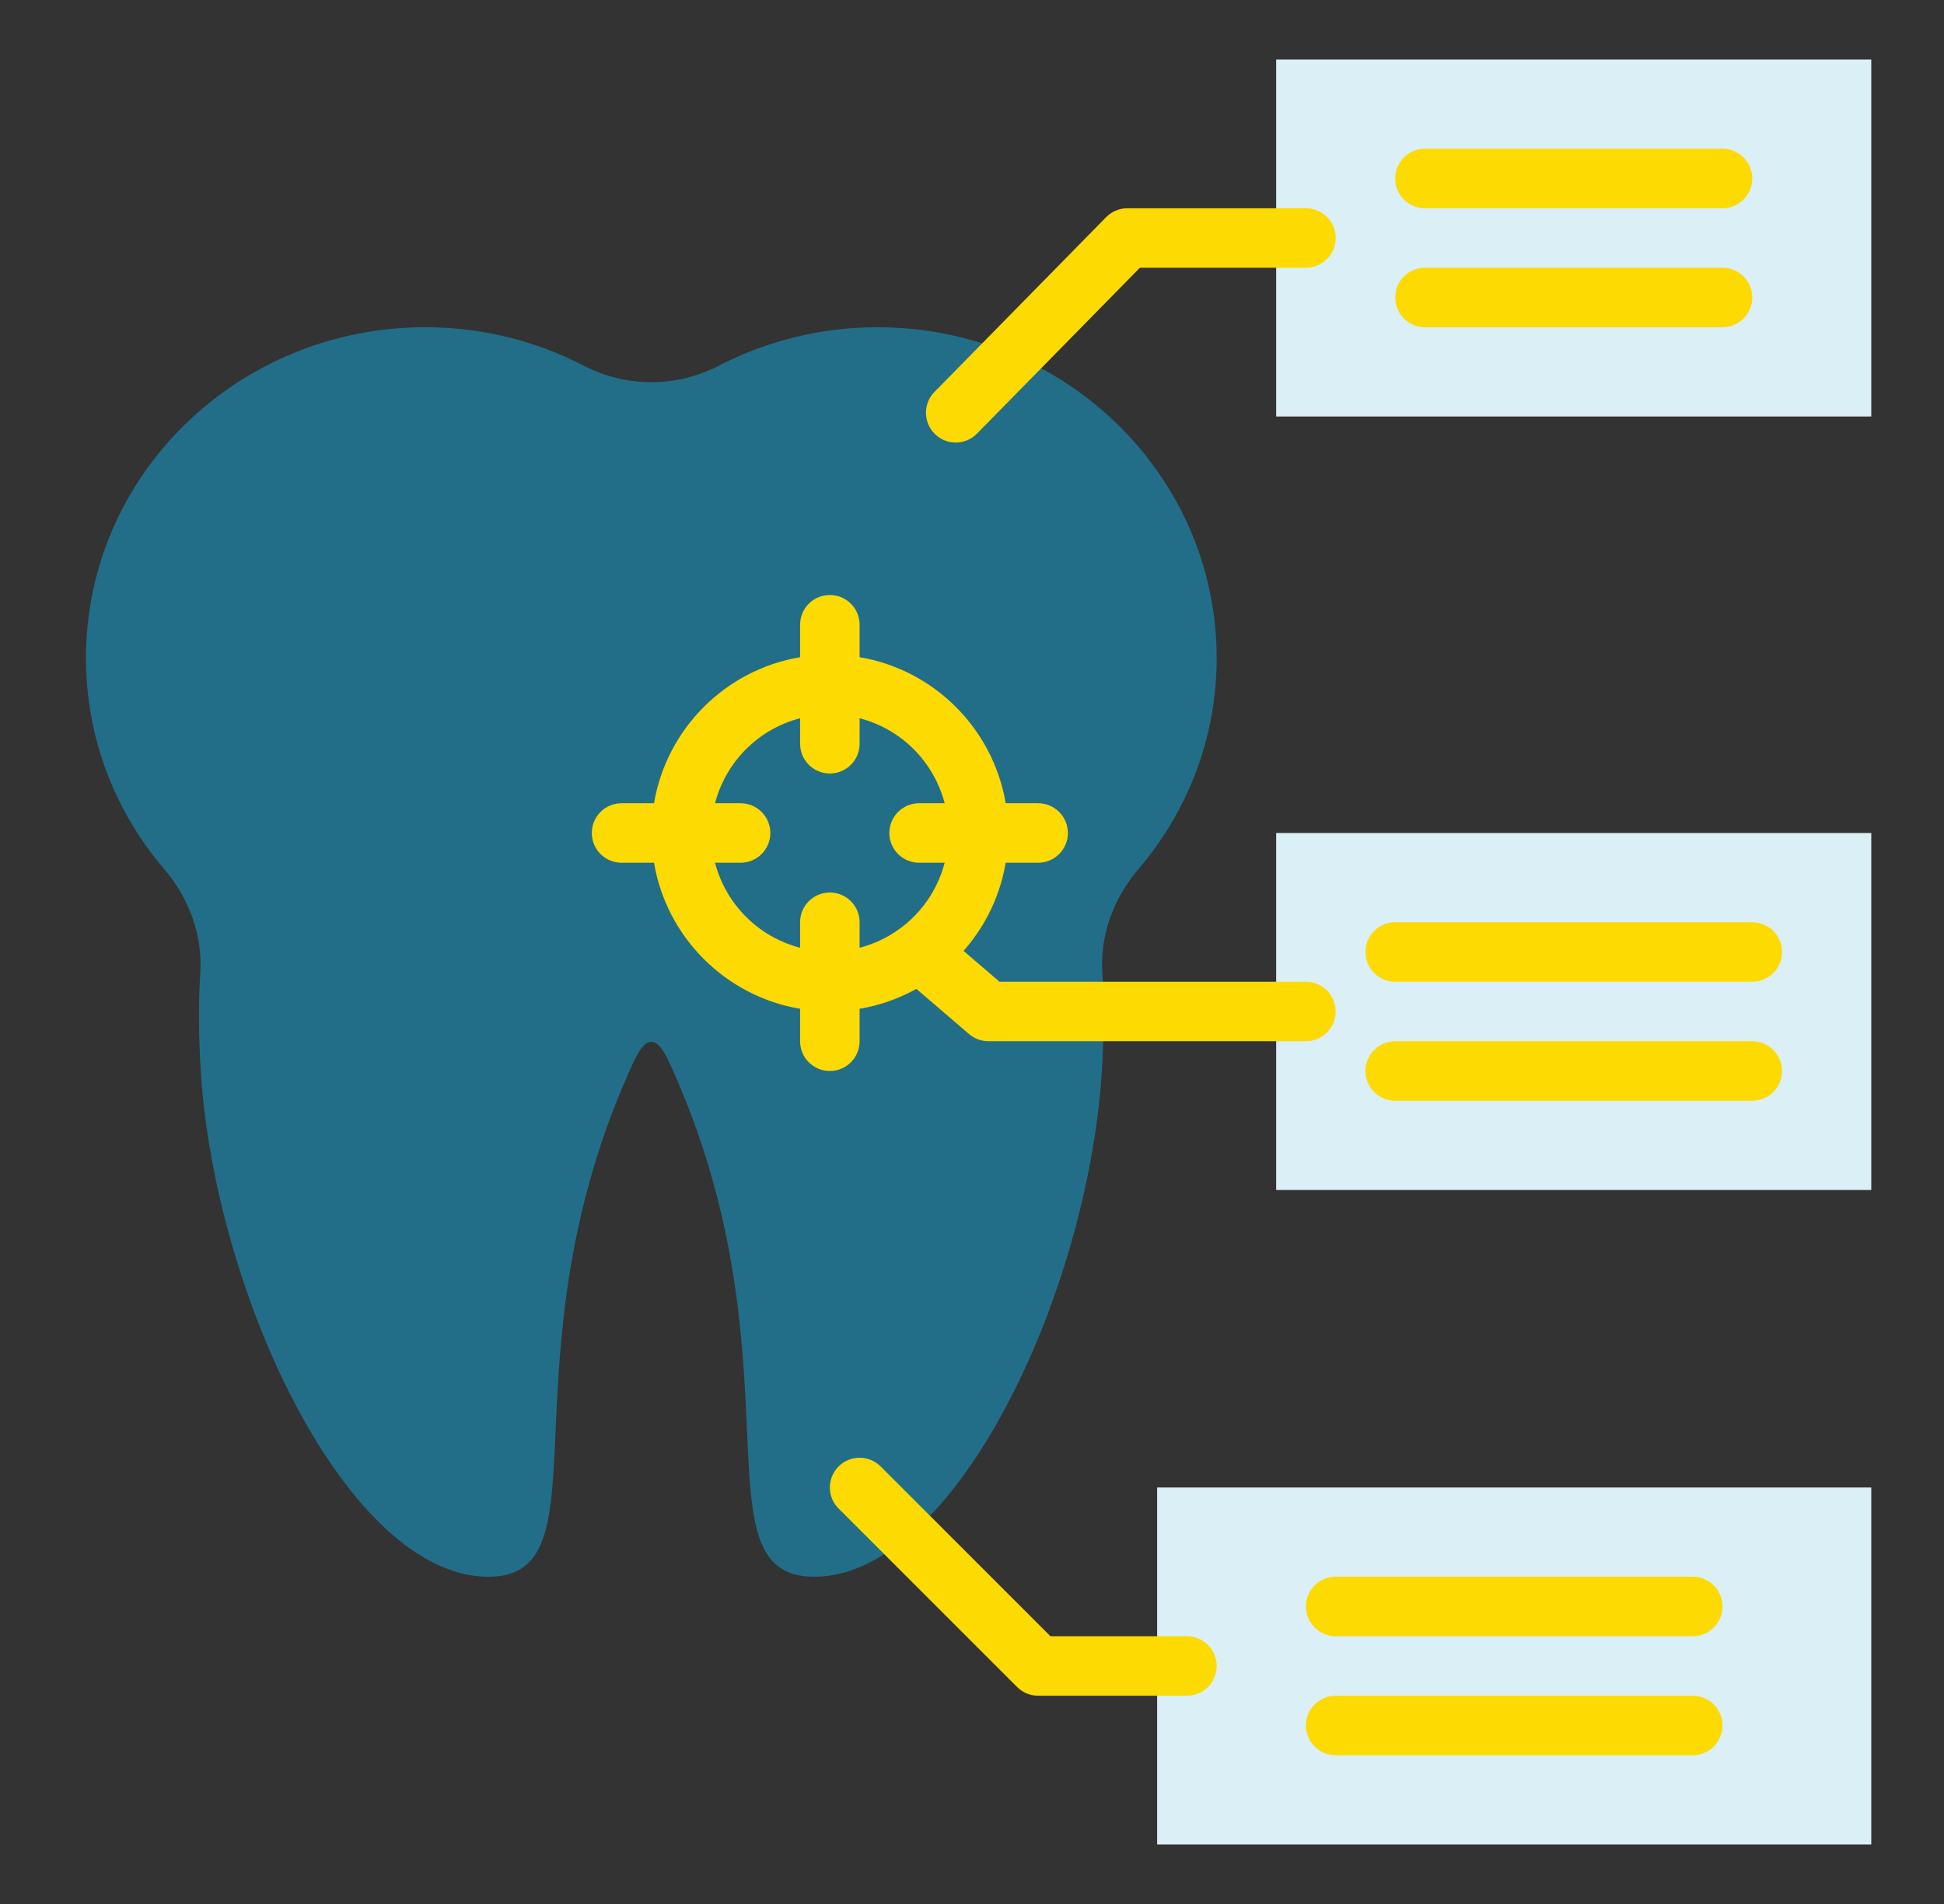 <svg width="49" height="48" viewBox="0 0 49 48" fill="none" xmlns="http://www.w3.org/2000/svg">
<rect x="0" y="0" width="49" height="48" fill="#333333" stroke="none"/>
<path d="M5.048 24.526C5.109 23.571 4.762 22.64 4.141 21.913C2.908 20.47 2.167 18.615 2.167 16.588C2.167 11.984 5.995 8.25 10.717 8.25C12.159 8.25 13.522 8.601 14.717 9.221C15.783 9.773 17.051 9.773 18.117 9.221C19.311 8.601 20.675 8.25 22.117 8.25C26.838 8.25 30.667 11.984 30.667 16.588C30.667 18.615 29.926 20.47 28.693 21.913C28.072 22.64 27.724 23.571 27.785 24.526C27.833 25.27 27.829 26.11 27.77 27.057C27.399 32.681 24.055 39.75 20.521 39.75C17.462 39.75 20.284 34.191 16.863 26.77C16.55 26.094 16.284 26.094 15.97 26.77C12.55 34.191 15.372 39.75 12.313 39.75C8.779 39.75 5.435 32.681 5.064 27.057C5.005 26.11 5.001 25.27 5.048 24.526Z" fill="#226E89"/>
<path d="M47.167 1.5H32.167V10.5H47.167V1.5Z" fill="#DBEFF6"/>
<path d="M47.167 37.5H29.167V46.5H47.167V37.5Z" fill="#DBEFF6"/>
<path d="M47.167 21H32.167V30H47.167V21Z" fill="#DBEFF6"/>
<path d="M26.167 20.25H25.349C25.032 18.37 23.547 16.885 21.667 16.568V15.75C21.667 15.336 21.331 15 20.917 15C20.502 15 20.167 15.336 20.167 15.75V16.568C18.287 16.885 16.802 18.37 16.485 20.25H15.667C15.252 20.25 14.917 20.586 14.917 21C14.917 21.414 15.252 21.75 15.667 21.75H16.485C16.802 23.63 18.287 25.115 20.167 25.432V26.25C20.167 26.664 20.502 27 20.917 27C21.331 27 21.667 26.664 21.667 26.25V25.432C23.547 25.115 25.032 23.63 25.349 21.75H26.167C26.581 21.75 26.917 21.414 26.917 21C26.917 20.586 26.581 20.25 26.167 20.25ZM21.667 23.893V23.25C21.667 22.836 21.331 22.5 20.917 22.5C20.502 22.5 20.167 22.836 20.167 23.25V23.893C19.118 23.621 18.296 22.799 18.023 21.75H18.667C19.081 21.75 19.417 21.414 19.417 21C19.417 20.586 19.081 20.25 18.667 20.25H18.023C18.296 19.201 19.118 18.379 20.167 18.107V18.75C20.167 19.164 20.502 19.5 20.917 19.5C21.331 19.5 21.667 19.164 21.667 18.75V18.107C22.716 18.379 23.538 19.201 23.811 20.25H23.167C22.752 20.25 22.417 20.586 22.417 21C22.417 21.414 22.752 21.75 23.167 21.75H23.811C23.538 22.799 22.716 23.621 21.667 23.893Z" fill="#FDDA01"/>
<path d="M43.417 5.25H35.917C35.502 5.25 35.167 4.914 35.167 4.5C35.167 4.086 35.502 3.75 35.917 3.75H43.417C43.831 3.75 44.167 4.086 44.167 4.5C44.167 4.914 43.831 5.25 43.417 5.25ZM44.167 7.5C44.167 7.086 43.831 6.75 43.417 6.75H35.917C35.502 6.75 35.167 7.086 35.167 7.5C35.167 7.914 35.502 8.25 35.917 8.25H43.417C43.831 8.25 44.167 7.914 44.167 7.5ZM24.625 10.932L28.732 6.75H32.917C33.331 6.75 33.667 6.414 33.667 6C33.667 5.586 33.331 5.25 32.917 5.25H28.417C28.216 5.25 28.023 5.331 27.882 5.474L23.554 9.881C23.264 10.177 23.269 10.652 23.565 10.942C23.71 11.085 23.9 11.157 24.09 11.157C24.284 11.157 24.478 11.082 24.625 10.932ZM43.417 40.5C43.417 40.086 43.081 39.75 42.667 39.75H33.667C33.252 39.75 32.917 40.086 32.917 40.5C32.917 40.914 33.252 41.25 33.667 41.25H42.667C43.081 41.25 43.417 40.914 43.417 40.5ZM43.417 43.5C43.417 43.086 43.081 42.75 42.667 42.75H33.667C33.252 42.75 32.917 43.086 32.917 43.5C32.917 43.914 33.252 44.25 33.667 44.25H42.667C43.081 44.25 43.417 43.914 43.417 43.5ZM44.917 24C44.917 23.586 44.581 23.25 44.167 23.25H35.167C34.752 23.25 34.417 23.586 34.417 24C34.417 24.414 34.752 24.75 35.167 24.75H44.167C44.581 24.75 44.917 24.414 44.917 24ZM44.917 27C44.917 26.586 44.581 26.25 44.167 26.25H35.167C34.752 26.25 34.417 26.586 34.417 27C34.417 27.414 34.752 27.75 35.167 27.75H44.167C44.581 27.75 44.917 27.414 44.917 27ZM30.667 42C30.667 41.586 30.331 41.25 29.917 41.25H26.477L22.197 36.97C21.904 36.677 21.43 36.677 21.137 36.97C20.844 37.263 20.844 37.737 21.137 38.03L25.637 42.53C25.777 42.671 25.968 42.75 26.167 42.75H29.917C30.331 42.75 30.667 42.414 30.667 42ZM33.667 25.5C33.667 25.086 33.331 24.75 32.917 24.75H25.194L23.655 23.43C23.341 23.162 22.867 23.197 22.598 23.512C22.328 23.826 22.364 24.3 22.678 24.57L24.427 26.07C24.564 26.186 24.737 26.25 24.916 26.25H32.917C33.331 26.25 33.667 25.914 33.667 25.5Z" fill="#FDDA01"/>
</svg>
